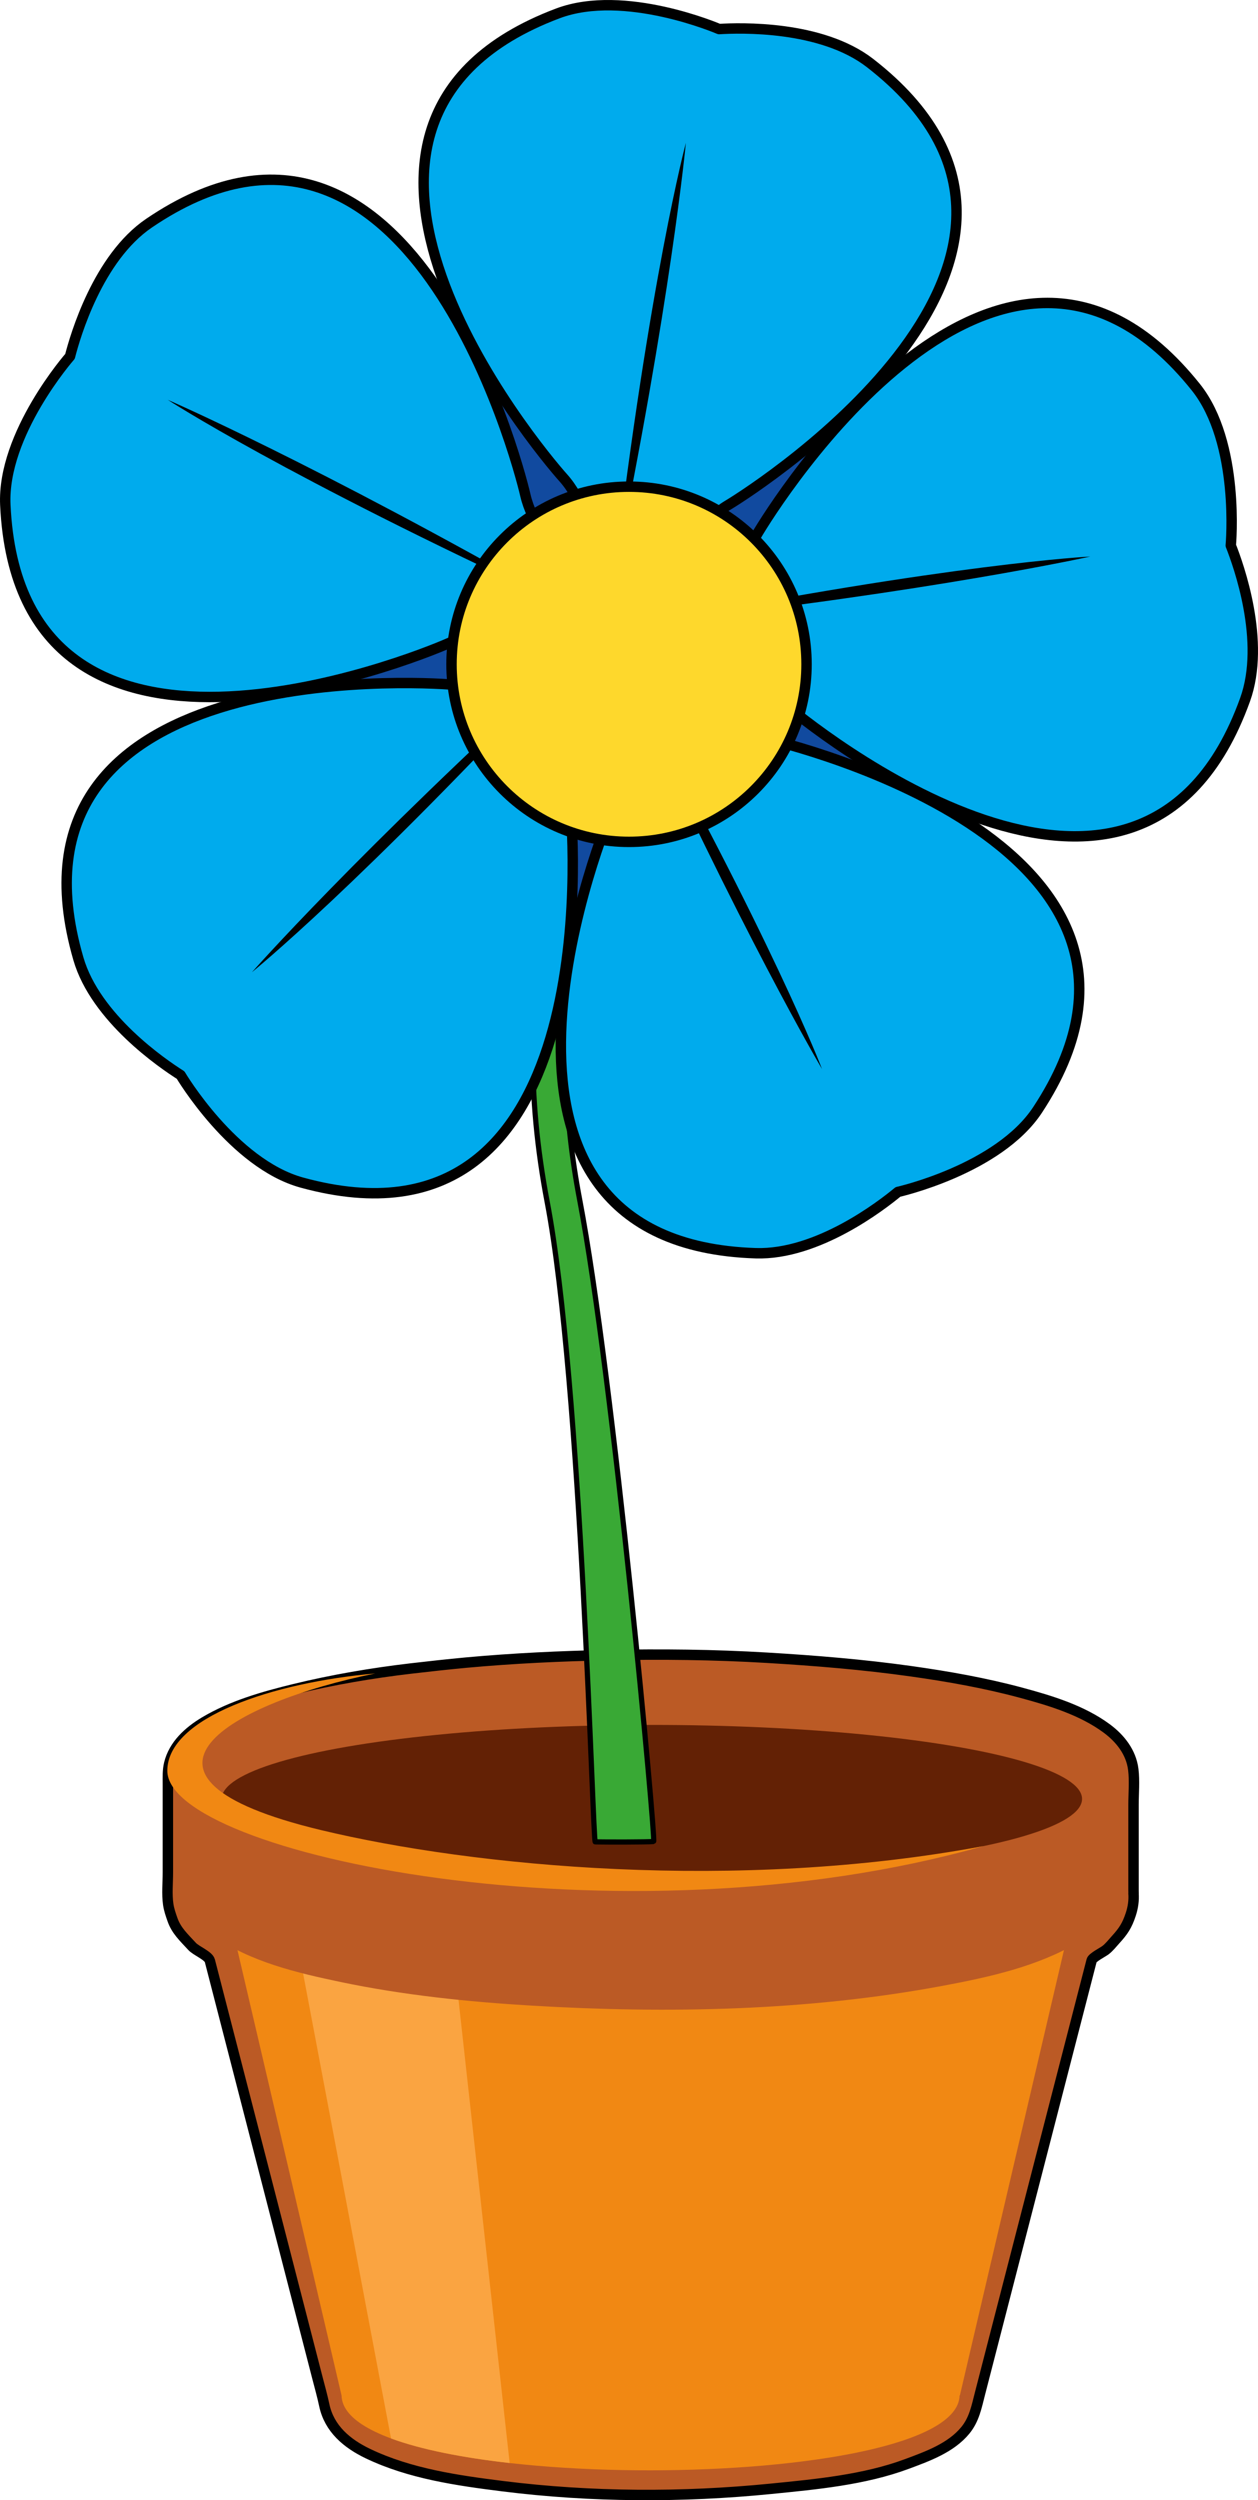 <?xml version="1.0" encoding="utf-8"?>
<!-- Generator: Adobe Illustrator 16.0.0, SVG Export Plug-In . SVG Version: 6.00 Build 0)  -->
<!DOCTYPE svg PUBLIC "-//W3C//DTD SVG 1.1//EN" "http://www.w3.org/Graphics/SVG/1.1/DTD/svg11.dtd">
<svg version="1.1" id="Layer_1" xmlns="http://www.w3.org/2000/svg" xmlns:xlink="http://www.w3.org/1999/xlink" x="0px" y="0px"
	 width="120.823px" height="240.022px" viewBox="0 0 120.823 240.022" enable-background="new 0 0 120.823 240.022"
	 xml:space="preserve">
<g>
	
		<path fill-rule="evenodd" clip-rule="evenodd" fill="#BB5A25" stroke="#000000" stroke-linecap="round" stroke-linejoin="round" stroke-miterlimit="10" d="
		M29.817,170.709c-1.783,0.433-3.554,0.897-5.239,1.634c7.152,0,14.305,0,21.458,0c12.741,0,25.483,0,38.224,0
		c5.46,0,10.919,0,16.379,0c-3.733-1.633-7.964-2.302-11.977-2.848c-4.248-0.579-8.514-0.979-12.794-1.227
		c-8.583-0.497-17.219-0.538-25.804-0.041C43.272,168.621,36.471,169.25,29.817,170.709z M44.768,159.612
		c4.534-0.415,9.085-0.627,13.637-0.721c5.076-0.105,10.174-0.049,15.243,0.253c4.637,0.276,9.263,0.652,13.864,1.299
		c3.563,0.501,7.122,1.132,10.599,2.07c2.803,0.756,5.807,1.668,8.17,3.411c1.311,0.967,2.362,2.296,2.564,3.954
		c0.135,1.104,0.022,2.282,0.022,3.388c0,2.753,0,5.505,0,8.258c0,0.106,0.002,0.211,0.008,0.317
		c-0.003-0.028-0.006-0.058-0.009-0.086c0.053,0.692-0.046,1.368-0.263,2.026c-0.354,1.078-0.72,1.624-1.466,2.44
		c-0.314,0.344-0.606,0.733-0.982,1.012c-0.248,0.183-1.235,0.684-1.309,0.972c-0.837,3.243-1.673,6.487-2.51,9.73
		c-2.737,10.614-5.475,21.228-8.213,31.842c-0.326,1.263-0.548,2.489-1.407,3.536c-1.386,1.69-3.628,2.492-5.604,3.228
		c-4.111,1.53-8.748,1.957-13.08,2.388c-8.48,0.844-17.258,0.811-25.718-0.248c-4.388-0.55-8.949-1.202-12.975-3.13
		c-2.017-0.966-3.715-2.389-4.193-4.643c-0.191-0.902-0.443-1.792-0.674-2.686c-2.875-11.145-5.75-22.288-8.625-33.432
		c-0.471-1.827-0.942-3.654-1.414-5.48c-0.092-0.358-0.185-0.716-0.277-1.073c-0.129-0.499-1.311-0.948-1.704-1.375
		c-0.81-0.88-1.517-1.521-1.885-2.572c-0.171-0.485-0.337-0.96-0.411-1.472c-0.143-0.996-0.032-2.034-0.032-3.092
		c0-2.815,0-5.631,0-8.445c0-0.669-0.034-1.317,0.126-1.975c0.442-1.81,1.874-3.094,3.418-4.014
		c2.615-1.557,5.662-2.419,8.598-3.135c3.686-0.898,7.454-1.54,11.221-1.981C41.249,159.971,43.006,159.777,44.768,159.612z"/>
	<path fill-rule="evenodd" clip-rule="evenodd" fill="#F18813" d="M19.867,174.641h85.259L92.192,229.96h-0.03
		c-0.165,9.527-59.194,9.659-59.358,0h-0.002L19.867,174.641L19.867,174.641z"/>
	<path fill-rule="evenodd" clip-rule="evenodd" fill="#FAA441" d="M48.949,236.453c-4.523-0.509-8.511-1.294-11.393-2.359
		l-9.793-51.769l15.319,0.999L48.949,236.453L48.949,236.453z"/>
	<path fill-rule="evenodd" clip-rule="evenodd" fill="#BB5A25" d="M107.077,181.917c0.235,1.994-2.063,3.682-3.535,4.557
		c-3.908,2.326-8.627,3.351-13.046,4.175c-12.901,2.407-26.341,2.672-39.411,1.894c-6.158-0.366-12.334-1.004-18.378-2.27
		c-4.125-0.864-8.669-1.93-12.167-4.405c-1.064-0.753-2.093-1.73-2.507-3.001c-0.169-0.533-0.116-1.011-0.116-1.557
		c0-3.577-0.144-7.186-0.012-10.758c0.095-2.561,3.627-3.86,5.642-4.618c4.206-1.581,8.707-2.402,13.138-3.062
		c9.285-1.38,18.728-1.818,28.107-1.709c9.514,0.102,19.125,0.709,28.472,2.564c3.911,0.778,8.253,1.671,11.657,3.869
		c1.117,0.722,2.128,1.647,2.164,3.045C107.18,174.39,107.077,178.162,107.077,181.917z M17.903,182.149
		C17.902,182.149,17.902,182.149,17.903,182.149L17.903,182.149z M17.903,170.476C17.902,170.476,17.902,170.476,17.903,170.476
		L17.903,170.476z"/>
	<ellipse fill-rule="evenodd" clip-rule="evenodd" fill="#632105" cx="62.608" cy="172.7" rx="41.318" ry="7.106"/>
	<path fill-rule="evenodd" clip-rule="evenodd" fill="#F18813" d="M94.441,177.228c-34.984,9.9-78.371,0.72-78.371-7.231
		c0-5.109,10.167-8.488,19.967-9.342c-13.751,2.769-26.597,9.898-5.218,15.033C45.446,179.202,70.786,181.647,94.441,177.228
		L94.441,177.228z"/>
</g>
<g>
	
		<path fill="#39A935" stroke="#000000" stroke-width="0.5" stroke-linecap="round" stroke-linejoin="round" stroke-miterlimit="10" d="
		M57.167,176.821c-0.236-0.002-1.312-44.097-4.609-61.409c-1.942-10.189-1.845-19.632,0.288-28.068
		c2.681-10.601,8.602-19.634,17.599-26.853l2.483,1.199C53.25,77.476,52.684,99.492,55.675,115.181
		c3.257,17.078,7.33,61.587,7.104,61.605C62.092,176.844,58.37,176.844,57.167,176.821z"/>
	<circle fill="#114A9F" stroke="#000000" stroke-miterlimit="10" cx="60.412" cy="59.869" r="31.138"/>
	<g>
		<path fill="#00ABED" stroke="#000000" stroke-linecap="round" stroke-linejoin="round" stroke-miterlimit="10" d="M83.568,6.056
			C78.879,2.42,71.067,2.665,69.064,2.79c0,0-9.079-3.919-15.493-1.502c-28.054,10.584-1.908,41.874,0.528,44.582
			c3.519,3.921,4.292,13.227,4.292,13.227l3.488,0.523c0,0,3.511-8.418,8.031-11.122C73.036,46.626,107.252,24.447,83.568,6.056z"/>
		<path fill="#00ABED" stroke="#000000" stroke-linecap="round" stroke-linejoin="round" stroke-miterlimit="10" d="M14.312,21.425
			c-4.911,3.336-7.091,10.838-7.589,12.789c0,0-6.533,7.43-6.211,14.27C1.904,78.43,39.744,63.23,43.073,61.754
			c4.811-2.137,13.902,0.007,13.902,0.007l1.582-3.156c0,0-6.929-5.942-8.101-11.073C49.642,43.979,39.117,4.587,14.312,21.425z"/>
		<path fill="#00ABED" stroke="#000000" stroke-linecap="round" stroke-linejoin="round" stroke-miterlimit="10" d="M7.528,92.041
			c1.655,5.702,8.118,10.093,9.817,11.167c0,0,5.041,8.511,11.651,10.323c28.915,7.925,26.155-32.758,25.771-36.378
			c-0.542-5.24,4.3-13.223,4.3-13.223l-2.509-2.476c0,0-7.787,4.749-13.036,4.281C39.896,65.408-0.824,63.244,7.528,92.041z"/>
		<path fill="#00ABED" stroke="#000000" stroke-linecap="round" stroke-linejoin="round" stroke-miterlimit="10" d="M72.588,120.312
			c5.934,0.187,12.109-4.603,13.654-5.885c0,0,9.653-2.161,13.418-7.887c16.472-25.049-23.07-34.999-26.632-35.756
			c-5.149-1.101-11.248-8.175-11.248-8.175l-3.127,1.622c0,0,2.11,8.874,0.041,13.72C57.262,81.299,42.624,119.356,72.588,120.312z"
			/>
		<path fill="#00ABED" stroke="#000000" stroke-linecap="round" stroke-linejoin="round" stroke-miterlimit="10" d="M119.582,67.173
			c2.014-5.584-0.633-12.938-1.373-14.805c0,0,0.918-9.849-3.358-15.199c-18.733-23.406-40.414,11.13-42.236,14.282
			c-2.638,4.559-11.25,8.168-11.25,8.168l0.576,3.481c0,0,9.092,0.733,13.061,4.194C77.745,69.693,109.417,95.376,119.582,67.173z"
			/>
	</g>
	<g>
		<path d="M58.976,55.4c3.415-28.747,6.899-41.684,6.899-41.684S64.419,29.045,58.976,55.4z"/>
		<path d="M53.626,57.83C27.341,45.701,16.108,38.38,16.108,38.38S30.24,44.506,53.626,57.83z"/>
		<path d="M54.281,63.663C34.623,84.915,24.195,93.335,24.195,93.335S34.379,81.788,54.281,63.663z"/>
		<path d="M60.028,64.847c14.141,25.264,18.924,37.785,18.924,37.785S71.118,89.368,60.028,64.847z"/>
		<path d="M62.934,59.742c28.395-5.638,41.779-6.315,41.779-6.315S89.681,56.777,62.934,59.742z"/>
	</g>
	
		<circle fill="#FED82C" stroke="#000000" stroke-linecap="round" stroke-linejoin="round" stroke-miterlimit="10" cx="60.414" cy="63.771" r="17.049"/>
</g>
</svg>
